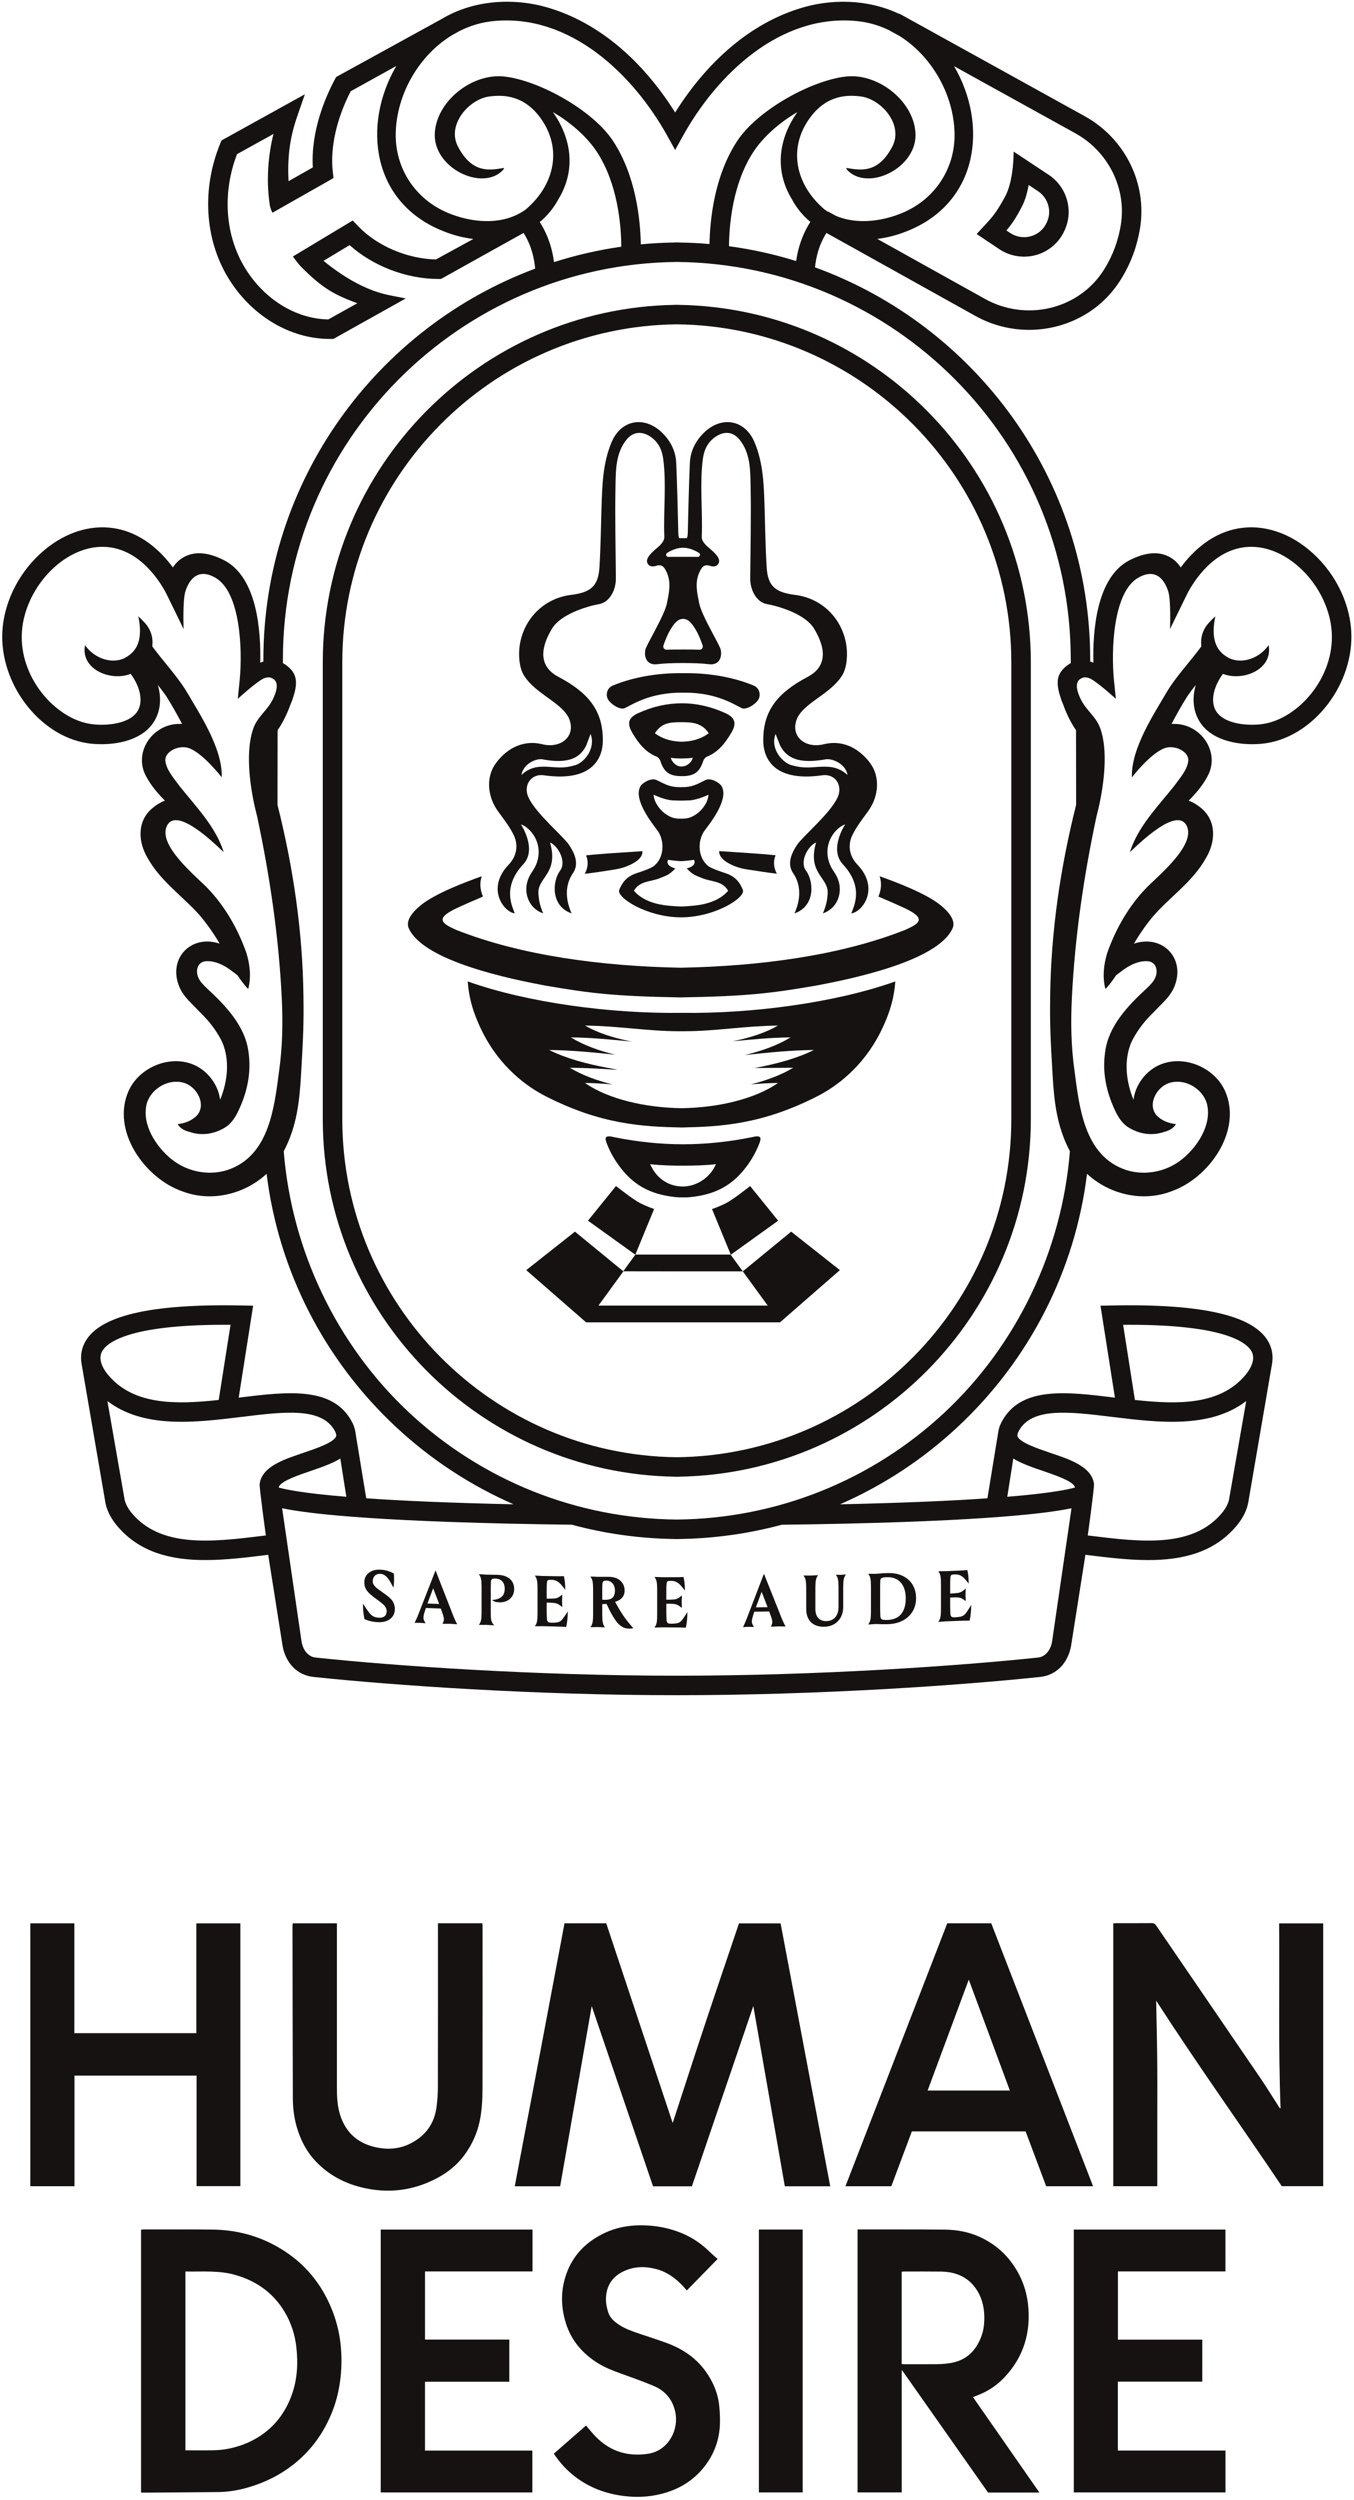 <svg xmlns="http://www.w3.org/2000/svg" fill="none" viewBox="0 0 297 548" height="548" width="297">
<path fill="#151211" d="M182.108 479.256H172.153C169.836 466.017 167.518 452.769 165.24 439.741C160.798 452.772 156.283 466.014 151.769 479.259H143.244C138.739 466.032 134.228 452.79 129.792 439.757C127.513 452.763 125.193 466.002 122.869 479.253H112.914C114.115 472.834 115.331 466.461 116.553 460.088C117.782 453.681 118.983 447.272 120.193 440.862C121.403 434.45 122.61 428.037 123.823 421.609H132.978C137.828 436.174 142.686 450.766 147.553 465.382C149.946 458.067 152.309 450.745 154.735 443.448C157.153 436.174 159.63 428.925 162.092 421.627H171.227C174.848 440.805 178.472 459.994 182.111 479.259L182.108 479.256Z"></path>
<path fill="#151211" d="M280.893 462.117C280.374 448.642 280.703 435.168 280.579 421.633H290.244V479.234H281.158C272.084 465.741 262.552 452.442 253.607 438.566C253.692 443.16 253.803 447.633 253.843 452.107C253.882 456.638 253.852 461.168 253.852 465.699C253.852 470.23 253.852 474.697 253.852 479.24H244.195V421.618C244.452 421.603 244.672 421.579 244.892 421.579C247.457 421.579 250.022 421.591 252.587 421.567C253.073 421.561 253.351 421.718 253.625 422.116C261.239 433.268 268.873 444.405 276.481 455.559C277.797 457.489 279.019 459.489 280.283 461.455C280.431 461.685 280.582 461.917 280.73 462.147C280.784 462.138 280.838 462.132 280.89 462.123L280.893 462.117Z"></path>
<path fill="#151211" d="M43.112 454.99H16.337V479.241H6.656V421.619H16.31V445.689H43.064V421.625H52.723V479.223H43.118V454.99H43.112Z"></path>
<path fill="#151211" d="M239.767 479.25H229.479C227.974 475.235 226.474 471.236 224.968 467.225H200.018C198.516 471.23 197.016 475.232 195.51 479.247H185.449C192.906 460.003 200.338 440.82 207.78 421.609H217.433C224.865 440.79 232.304 459.991 239.767 479.25ZM221.513 458.269C218.501 450.144 215.517 442.088 212.499 433.954C209.476 442.1 206.482 450.162 203.474 458.269H221.513Z"></path>
<path fill="#151211" d="M96.062 421.6H105.803C105.818 421.835 105.846 422.053 105.846 422.27C105.846 434.099 105.861 445.927 105.837 457.755C105.831 460.141 105.725 462.537 105.242 464.886C104.675 467.656 103.519 470.181 101.835 472.453C99.801 475.195 97.082 477.041 93.983 478.37C89.801 480.161 85.441 480.638 80.996 479.853C76.496 479.056 72.477 477.18 69.278 473.812C67.247 471.677 65.931 469.127 65.108 466.309C64.489 464.195 64.239 462.023 64.233 459.833C64.19 447.325 64.178 434.817 64.16 422.31C64.16 422.089 64.187 421.872 64.205 421.615H73.901C73.901 421.938 73.901 422.255 73.901 422.572C73.901 434.198 73.901 445.827 73.901 457.453C73.901 459.543 73.974 461.633 74.616 463.645C75.926 467.726 78.799 470.055 82.936 470.804C85.462 471.26 87.951 470.997 90.257 469.762C93.392 468.082 95.272 465.482 95.746 461.945C95.948 460.431 96.047 458.891 96.05 457.362C96.075 445.761 96.062 434.159 96.062 422.557C96.062 422.261 96.062 421.962 96.062 421.597V421.6Z"></path>
<path fill="#151211" d="M30.938 546.372V488.777C31.134 488.756 31.324 488.713 31.514 488.713C36.541 488.716 41.572 488.686 46.599 488.743C51.261 488.795 55.718 489.831 59.864 491.981C65.224 494.763 69.285 498.841 71.938 504.311C73.254 507.027 74.15 509.866 74.575 512.838C74.974 515.632 75.007 518.447 74.687 521.265C74.394 523.854 73.806 526.358 72.837 528.771C71.22 532.797 68.872 536.307 65.601 539.204C62.417 542.025 58.769 543.961 54.731 545.175C52.517 545.843 50.238 546.26 47.918 546.287C42.338 546.35 36.758 546.375 31.179 546.414C31.131 546.414 31.079 546.399 30.944 546.375L30.938 546.372ZM40.672 497.938V537.135C42.77 537.135 44.803 537.162 46.837 537.123C47.812 537.102 48.799 537.02 49.758 536.848C52.248 536.395 54.593 535.543 56.744 534.184C60.215 531.994 62.559 528.913 63.959 525.089C65.221 521.643 65.414 518.082 64.998 514.466C64.678 511.684 63.827 509.087 62.369 506.682C59.855 502.541 56.186 499.986 51.575 498.678C48.002 497.663 44.354 498.004 40.675 497.938H40.672Z"></path>
<path fill="#151211" d="M188.105 488.712C188.353 488.712 188.549 488.712 188.745 488.712C194.88 488.721 201.015 488.697 207.15 488.751C209.881 488.775 212.545 489.256 215.047 490.422C217.615 491.621 219.812 493.3 221.565 495.541C223.786 498.384 225.12 501.612 225.503 505.186C226.155 511.257 224.561 516.655 220.325 521.137C218.78 522.774 216.939 524.052 214.833 524.907C214.392 525.085 213.951 525.263 213.429 525.474C218.288 532.449 223.116 539.381 227.995 546.391H216.728C210.475 537.502 204.189 528.567 197.907 519.633C197.867 519.642 197.825 519.651 197.786 519.663V546.364H188.108V488.715L188.105 488.712ZM197.783 518.219C197.994 518.234 198.142 518.258 198.287 518.258C200.725 518.258 203.163 518.28 205.599 518.249C206.522 518.237 207.454 518.165 208.369 518.023C211.866 517.488 214.063 515.386 215.264 512.145C215.696 510.982 215.871 509.771 215.904 508.529C215.967 506.246 215.56 504.086 214.344 502.117C213.39 500.576 212.111 499.426 210.427 498.722C209.129 498.181 207.768 497.973 206.383 497.955C203.695 497.918 201.006 497.94 198.317 497.94C198.148 497.94 197.979 497.961 197.78 497.973V518.216L197.783 518.219Z"></path>
<path fill="#151211" d="M235.542 488.743H268.799V497.919H245.217V512.874H263.721V522.08H245.198V537.183H268.808V546.362H235.539V488.743H235.542Z"></path>
<path fill="#151211" d="M83.508 488.743H116.81C116.81 491.788 116.81 494.814 116.81 497.925H93.225V512.856H111.717V522.105H93.222V537.189H116.774V546.368H83.511V488.743H83.508Z"></path>
<path fill="#151211" d="M157.417 495.175C155.082 497.564 152.903 499.793 150.658 502.089C150.338 501.729 150.051 501.391 149.75 501.071C148.147 499.388 146.325 498.047 144.046 497.431C141.487 496.739 138.959 496.785 136.566 497.999C134.061 499.267 132.878 501.415 132.917 504.194C132.929 505.082 133.132 505.994 133.4 506.849C133.786 508.072 134.707 508.9 135.757 509.591C137.115 510.489 138.627 511.02 140.151 511.537C142.218 512.237 144.303 512.89 146.349 513.648C149.741 514.908 152.653 516.859 154.792 519.837C156.434 522.124 157.499 524.649 157.773 527.467C157.882 528.59 157.939 529.723 157.93 530.853C157.906 534.686 156.666 538.108 154.231 541.056C152.134 543.596 149.457 545.324 146.316 546.33C143.25 547.314 140.108 547.541 136.934 547.16C132.975 546.686 129.329 545.348 126.137 542.908C124.305 541.506 122.775 539.815 121.48 537.872C123.84 535.809 126.206 533.743 128.539 531.702C129.269 532.538 129.939 533.393 130.693 534.16C133.865 537.38 137.673 538.561 142.16 537.891C146.584 537.232 149.01 532.623 148.096 528.609C147.486 525.938 145.872 524.06 143.382 523.018C141.026 522.03 138.612 521.172 136.203 520.308C134.45 519.677 132.718 519.012 131.134 518.022C127.757 515.91 125.286 513.044 124.103 509.199C122.923 505.357 122.977 501.512 124.498 497.763C125.684 494.842 127.645 492.523 130.289 490.798C131.659 489.904 133.113 489.182 134.683 488.681C136.641 488.052 138.639 487.805 140.685 487.808C143.735 487.814 146.69 488.357 149.499 489.511C151.817 490.463 153.875 491.855 155.67 493.625C156.207 494.154 156.796 494.634 157.408 495.178L157.417 495.175Z"></path>
<path fill="#151211" d="M166.461 488.739H176.06V546.364H166.461V488.739Z"></path>
<g clip-path="url(#clip0_1818_15111)">
<path fill="#151211" d="M230.047 38.334L222.339 33.23C222.339 33.23 222.437 39.54 220.421 43.189C218.692 46.311 217.877 47.359 216.344 49.01L214.23 51.302L219.191 54.619C220.814 55.705 222.709 56.263 224.626 56.263C225.472 56.263 226.318 56.157 227.141 55.939C229.843 55.215 232.101 53.375 233.339 50.887L233.422 50.706C235.566 46.356 234.117 41.033 230.047 38.334ZM229.587 48.814L229.496 48.987C228.801 50.397 227.571 51.4 226.038 51.807C224.513 52.214 222.882 51.943 221.569 51.061L220.753 50.518C221.848 49.251 222.86 47.834 224.234 45.119C224.951 43.709 225.381 42.028 225.638 40.55L227.677 41.9C229.964 43.416 230.78 46.386 229.587 48.814Z"></path>
<path fill="#151211" d="M193.225 193.438C193.315 194.554 193.074 195.61 192.674 196.537C193.814 197.004 197.611 198.671 198.698 199.198C202.307 200.948 201.831 201.898 200.744 202.697C200.201 203.096 199.189 203.549 198.547 203.843C184.225 209.505 166.544 211.805 149.308 212.136C132.072 211.805 114.39 209.505 100.069 203.843C99.427 203.549 98.415 203.096 97.871 202.697C96.784 201.898 96.309 200.948 99.918 199.198C101.005 198.671 104.802 197.004 105.942 196.537C105.542 195.61 105.3 194.554 105.391 193.438C105.429 192.993 105.512 192.541 105.678 192.081C101.941 193.408 95.425 195.873 92.27 198.46C90.722 199.711 88.804 201.762 89.703 203.579C93.07 210.802 112.254 214.67 119.675 216.064C129.482 217.738 134.586 218.387 149.308 218.643C164.03 218.387 169.134 217.738 178.941 216.064C186.362 214.67 205.546 210.802 208.913 203.579C209.812 201.762 207.894 199.711 206.346 198.46C203.19 195.873 196.675 193.408 192.938 192.081C193.104 192.541 193.187 192.993 193.225 193.438Z"></path>
<path fill="#151211" d="M60.871 176.422V176.437C60.948 176.676 60.91 176.538 60.871 176.422Z"></path>
<path fill="#151211" d="M60.895 160.064C60.942 160.008 60.982 159.944 60.895 160.064V160.064Z"></path>
<path fill="#151211" d="M148.827 66.827V66.811C148.707 66.811 148.586 66.819 148.457 66.819C148.337 66.819 148.216 66.811 148.088 66.811V66.827C105.371 67.475 70.801 102.398 70.801 145.216V245.318C70.801 288.136 105.371 323.059 148.088 323.707V323.722C148.216 323.722 148.337 323.715 148.457 323.715C148.586 323.715 148.707 323.722 148.827 323.722V323.707C191.551 323.059 226.114 288.136 226.114 245.318V145.216C226.114 102.398 191.551 67.475 148.827 66.827ZM221.833 245.318C221.833 285.911 189 318.988 148.457 319.44C107.923 318.988 75.082 285.911 75.082 245.318V145.216C75.082 104.622 107.923 71.546 148.457 71.094C189 71.546 221.833 104.622 221.833 145.216V245.318Z"></path>
<path fill="#151211" d="M236.049 176.437V176.422C236.01 176.538 235.971 176.676 236.049 176.437Z"></path>
<path fill="#151211" d="M262.585 157.15C264.676 161.847 270.255 163.114 274.559 163.137C275.797 163.144 276.929 163.046 277.843 162.903C288.405 161.214 297.072 149.731 296.393 138.324C295.985 131.576 292.444 124.858 286.918 120.365C282.373 116.67 277.111 115.034 272.09 115.766C265.861 116.663 261.528 120.96 258.999 124.391C258.47 123.584 257.768 122.83 256.824 122.257C254.401 120.779 251.336 120.975 247.712 122.838C240.472 126.585 239.664 138.452 239.837 145.268C239.732 145.223 239.626 145.185 239.513 145.14C239.392 145.095 239.264 145.064 239.135 145.027V144.559C239.135 105.082 213.949 71.373 178.775 58.608C178.971 56.52 179.591 53.73 181.282 51.061L213.949 69.254C217.664 71.32 221.726 72.308 225.735 72.308C233.465 72.308 240.985 68.621 245.439 61.91C245.666 61.579 245.877 61.232 246.096 60.885C248.089 57.598 249.426 53.956 250.06 50.066C251.675 40.257 246.806 30.372 237.935 25.472L197.257 2.981L197.227 3.049C190.372 -0.223 182.12 -0.374 174.985 1.986C163.464 5.71 154.412 14.592 148.093 24.65C141.774 14.592 132.722 5.71 121.201 1.986C113.319 -0.623 104.078 -0.163 96.86 4.172L73.736 16.877L73.434 17.434C71.388 21.28 68.149 28.706 68.617 36.698L63.287 39.721C63.038 34.7 63.513 30.606 64.978 26.15C65.378 24.929 66.88 20.661 66.88 20.661L48.587 30.787L48.3 31.481C44.239 41.395 44.888 52.38 50.037 60.885C55.073 69.179 63.589 74.298 72.316 74.298H73.132L89.016 65.416C89.016 65.416 85.876 64.828 84.819 64.587C79.715 63.418 74.913 60.403 70.965 57.176L76.695 53.73C81.723 58.284 89.137 61.149 96.09 61.149H96.732L114.844 51.061C116.611 53.851 117.207 56.768 117.381 58.887C82.606 71.855 57.775 105.369 57.775 144.559V145.027C57.655 145.064 57.526 145.095 57.406 145.14C57.292 145.185 57.187 145.223 57.081 145.268C57.255 138.452 56.447 126.585 49.206 122.838C45.583 120.975 42.517 120.779 40.094 122.257C39.15 122.83 38.441 123.584 37.92 124.391C35.39 120.96 31.057 116.663 24.828 115.766C19.808 115.034 14.538 116.67 10.001 120.365C4.474 124.858 0.933 131.576 0.526 138.324C-0.154 149.731 8.513 161.214 19.075 162.903C19.989 163.046 21.121 163.144 22.36 163.137C26.663 163.114 32.242 161.847 34.334 157.15C35.27 155.062 35.338 152.611 34.62 150.139C35.262 150.945 35.881 151.775 36.485 152.642C37.723 154.609 38.856 156.63 39.935 158.688C39.769 158.681 39.603 158.681 39.437 158.688C33.465 158.605 29.064 165.022 32.136 170.337C33.216 172.312 34.635 173.971 36.183 175.509C35.202 175.871 34.296 176.429 33.518 177.077C29.947 179.973 30.294 184.67 32.423 188.153C35.209 193.182 40.192 196.545 43.801 200.646C45.424 202.554 46.896 204.665 48.187 206.859C41.876 204.74 36.757 210.153 39.339 216.328C39.973 217.912 41.309 219.291 42.11 220.091L44.782 222.82C46.36 224.449 47.779 226.462 48.716 228.384C50.46 232.358 49.931 237.077 48.285 241.081C47.976 238.608 46.609 236.286 44.661 234.71C39.362 230.435 30.959 233.134 28.233 239.083C24.3 247.814 31.714 258.279 39.988 261.151C46.36 263.586 53.615 261.807 58.477 257.314C61.105 278.552 71.101 298.133 86.902 312.85C94.565 319.982 103.278 325.66 112.662 329.761C98.363 329.452 87.921 328.97 80.334 328.442L77.895 313.574C77.782 313.008 77.578 312.39 77.224 311.727C73.071 303.84 63.045 305.069 52.438 306.366C52.415 306.366 52.385 306.366 52.362 306.374L55.526 286.22L53.095 286.175C32.718 285.753 21.386 288.482 18.486 294.529C17.822 295.901 17.641 297.394 17.89 298.924L23.032 328.879C23.069 329.166 23.122 329.445 23.175 329.678C23.628 331.684 24.73 333.32 25.576 334.345C30.559 340.385 37.618 341.983 45.047 341.983C49.395 341.983 53.887 341.433 58.153 340.912L58.832 340.829L62.003 360.907C62.721 364.602 65.204 367.225 68.753 367.602C86.276 369.45 117.109 371.606 148.455 371.606C179.802 371.606 210.643 369.45 228.166 367.602C231.714 367.225 234.198 364.602 234.923 360.907L238.086 340.829L238.765 340.912C243.031 341.433 247.523 341.983 251.872 341.983C259.308 341.983 266.36 340.385 271.343 334.345C272.188 333.32 273.29 331.684 273.743 329.678C273.804 329.445 273.849 329.166 273.887 328.879L279.028 298.924C279.277 297.394 279.089 295.901 278.432 294.529C275.525 288.482 264.201 285.753 243.831 286.175L241.393 286.22L244.556 306.374C244.556 306.374 244.503 306.366 244.481 306.366C233.873 305.069 223.847 303.84 219.695 311.727C219.34 312.39 219.136 313.008 219.023 313.574L216.592 328.442C208.997 328.97 198.555 329.452 184.256 329.761C193.641 325.66 202.353 319.982 210.008 312.85C225.818 298.133 235.813 278.552 238.441 257.314C243.303 261.807 250.558 263.586 256.93 261.151C265.205 258.279 272.618 247.814 268.685 239.083C265.96 233.134 257.557 230.435 252.257 234.71C250.309 236.286 248.935 238.608 248.633 241.081C246.987 237.077 246.459 232.358 248.203 228.384C249.139 226.462 250.558 224.449 252.136 222.82L254.809 220.091C255.609 219.291 256.938 217.912 257.579 216.328C260.161 210.153 255.035 204.74 248.731 206.859C250.022 204.665 251.487 202.554 253.117 200.646C256.726 196.545 261.709 193.182 264.487 188.153C266.624 184.67 266.971 179.973 263.4 177.077C262.623 176.429 261.709 175.871 260.735 175.509C262.275 173.971 263.702 172.312 264.782 170.337C267.855 165.022 263.453 158.605 257.481 158.688C257.315 158.681 257.149 158.681 256.983 158.688C258.055 156.63 259.195 154.609 260.433 152.642C261.037 151.775 261.656 150.945 262.298 150.139C261.581 152.611 261.649 155.062 262.585 157.15ZM235.866 29.211C243.152 33.245 247.161 41.343 245.84 49.372C245.288 52.72 244.141 55.849 242.435 58.668C242.253 58.97 242.065 59.264 241.876 59.55C236.342 67.882 224.995 70.505 216.033 65.514L192.433 52.373C194.562 52.109 196.676 51.566 198.691 50.775C214.757 44.584 216.758 27.296 209.276 14.509L235.866 29.211ZM95.622 56.874C89.326 56.738 82.682 53.911 78.56 49.576L77.374 48.332L64.238 56.233C64.238 56.233 65.416 57.824 65.876 58.299C70.912 63.471 73.751 64.738 78.379 66.479L72.014 70.023C64.88 69.902 57.896 65.59 53.699 58.668C49.365 51.521 48.738 42.27 51.992 33.788L59.98 29.37C58.885 33.81 58.319 39.254 59.18 44.969C59.285 45.708 59.761 46.635 59.761 46.635L73.154 39.035L72.996 37.633C72.392 32.408 73.826 26.015 76.922 20.006L86.933 14.464C79.428 27.259 81.406 44.584 97.495 50.775C99.533 51.581 101.677 52.124 103.829 52.388L95.622 56.874ZM115.365 45.881C110.752 49.304 104.252 48.98 98.99 46.959C91.493 44.185 86.615 37.233 86.804 29.159C87.008 20.639 91.87 12.149 99.163 7.708L100.915 6.736C103.164 5.628 105.595 4.889 108.177 4.625C124.998 2.936 138.958 16.266 146.568 30.124L148.093 32.883L149.618 30.124C157.228 16.266 171.188 2.936 188.008 4.625C190.56 4.881 192.969 5.612 195.196 6.706V6.721L197.461 7.98C204.505 12.489 209.178 20.805 209.382 29.159C209.571 37.233 204.693 44.185 197.197 46.959C192.833 48.633 187.631 49.138 183.35 47.314L181.697 46.394L181.667 46.454C181.38 46.273 181.093 46.085 180.821 45.881C174.517 40.506 172.728 32.483 177.733 25.728C181.47 20.699 186.03 20.797 188.809 21.144C193.278 21.694 198.269 27.341 195.717 32.159C192.599 38.055 188.862 37.354 185.608 36.804L185.766 37.173C190.213 42.164 201.387 36.826 200.805 29.015C200.269 21.747 191.957 15.595 184.853 16.877V16.861C177.069 18.083 166.001 24.401 161.728 30.87C156.722 38.462 155.733 48 155.628 53.496C153.385 53.3 151.12 53.187 148.825 53.157V53.142C148.705 53.142 148.584 53.149 148.455 53.149C148.335 53.149 148.214 53.142 148.085 53.142V53.157C145.549 53.187 143.042 53.33 140.558 53.564C140.46 48.075 139.486 38.5 134.451 30.87C130.185 24.401 119.117 18.083 111.326 16.861V16.877C104.229 15.595 95.917 21.747 95.381 29.015C94.799 36.826 105.973 42.164 110.42 37.173L110.578 36.804C107.324 37.354 103.587 38.055 100.469 32.159C97.917 27.341 102.908 21.694 107.377 21.144C110.156 20.797 114.716 20.699 118.453 25.728C123.458 32.483 121.669 40.506 115.365 45.881ZM173.702 43.68C174.796 45.7 176.171 47.344 177.756 48.641C175.831 51.626 174.978 54.725 174.638 57.221C169.874 55.751 164.952 54.65 159.901 53.971C159.954 49.033 160.754 40.121 165.306 33.222C167.428 30.003 170.984 26.851 174.902 24.574C170.961 30.169 169.7 37.083 173.702 43.68ZM121.284 24.574C125.195 26.851 128.758 30.003 130.88 33.222C135.462 40.166 136.24 49.154 136.285 54.077C131.219 54.801 126.289 55.939 121.525 57.455C121.201 54.921 120.363 51.739 118.392 48.671C119.993 47.367 121.382 45.715 122.484 43.68C126.486 37.083 125.225 30.169 121.284 24.574ZM61.218 234.778C60.176 242.755 59.066 252.737 50.784 256.145C46.458 257.947 41.219 257.05 37.587 254.079C34.175 251.304 31.095 246.509 32.159 242.046C33.012 238.721 36.87 236.406 40.192 237.326C43.061 238.042 45.349 241.978 43.242 244.481C42.193 245.567 40.736 246.23 38.984 246.411C39.437 247.309 40.524 247.889 41.589 248.13C44.186 249.028 46.979 248.643 49.441 247.112C50.815 246.26 51.773 244.685 52.43 243.207C54.257 239.294 55.148 235.034 54.514 230.646C53.804 224.916 49.493 220.453 45.477 216.736C44.443 215.755 43.974 215.235 43.582 214.459C42.834 213.003 43.204 211.073 44.888 210.742C46.519 210.523 48.202 211.141 49.622 212.001C50.437 212.476 51.358 213.26 52.105 213.803C52.785 214.836 53.525 215.831 54.363 216.736L54.469 216.713C55.133 214.067 54.808 211.398 54.038 208.857C52.173 203.617 49.38 198.693 45.492 194.66C43.023 192.104 34.537 185.288 36.614 181.036C37.685 178.842 40.902 178.879 49.071 186.811C47.379 181.322 43.023 176.859 39.437 172.388C38.033 170.458 36.364 168.641 36.251 166.537C36.379 164.584 39.271 163.333 41.287 163.951C44.405 164.916 48.633 170.397 48.633 170.397C48.897 164.026 43.446 155.989 41.181 152.016C39.022 148.344 35.843 145.027 33.397 141.687C33.571 140.299 33.337 138.882 32.582 137.623C32.031 136.62 30.332 135.105 30.332 135.105C31.706 141.574 28.935 143.353 27.388 144.235C24.519 145.652 20.691 144.348 18.653 141.43C17.626 146.678 24.202 149.46 28.664 147.718C30.649 150.395 31.344 153.35 30.423 155.409C28.913 158.794 23.077 159.209 19.747 158.681C12.198 157.475 4.202 148.623 4.799 138.58C5.131 133.084 8.158 127.377 12.703 123.675C16.305 120.749 20.389 119.437 24.217 119.995C31.706 121.073 35.858 128.862 36.621 130.415L40.275 137.894C40.275 137.894 40.026 131.553 40.683 129.578C41.166 128.115 42.804 124.097 47.243 126.645C52.808 129.834 53.215 142.659 52.566 149.158L52.158 153.192C52.158 153.192 56.635 149.09 58.07 148.631C59.029 148.321 59.482 148.555 59.919 148.812C61.505 149.769 60.274 152.415 59.859 153.267C58.576 155.869 56.469 157.052 55.533 159.774C53.472 165.776 55.314 174.868 56.416 179.03C59.187 192.021 61.135 205.306 61.792 218.553C62.071 224.094 61.981 229.304 61.218 234.778ZM22.314 296.384C23.205 294.536 27.614 290.405 49.176 290.405C49.629 290.405 50.097 290.405 50.565 290.412L47.976 306.886C38.463 307.912 29.207 308.04 23.651 301.314C22.948 300.462 21.408 298.276 22.314 296.384ZM56.953 325.29C56.854 326.082 58.319 336.585 58.319 336.585L57.647 336.668C46.647 338.01 35.27 339.397 28.845 331.616C28.097 330.704 27.561 329.716 27.342 328.781L23.56 307.12C31.517 313.219 42.827 311.84 52.944 310.603C62.464 309.442 70.686 308.439 73.471 313.732C73.736 314.237 73.819 314.622 73.713 314.886C73.2 316.205 69.432 317.494 66.684 318.429C62.879 319.734 57.443 321.317 56.953 325.29ZM61.18 325.901C61.701 324.649 65.371 323.398 68.058 322.478C70.489 321.649 72.837 320.842 74.649 319.726L75.97 328.11C66.254 327.311 62.479 326.474 61.143 326.082C61.15 325.991 61.165 325.931 61.18 325.901ZM247.742 290.405C269.312 290.405 273.713 294.536 274.604 296.384C275.502 298.276 273.977 300.462 273.268 301.314C267.711 308.04 258.463 307.912 248.942 306.886L246.36 290.412C246.821 290.405 247.289 290.405 247.742 290.405ZM223.447 313.732C226.24 308.439 234.455 309.442 243.975 310.603C254.091 311.84 265.401 313.219 273.358 307.12L269.576 328.781C269.357 329.716 268.821 330.704 268.074 331.616C261.649 339.397 250.271 338.01 239.271 336.668L238.599 336.585C238.599 336.585 240.064 326.082 239.966 325.29C239.475 321.317 234.039 319.734 230.234 318.429C227.486 317.494 223.726 316.205 223.205 314.886C223.1 314.622 223.183 314.237 223.447 313.732ZM222.262 319.726C224.081 320.842 226.437 321.649 228.868 322.478C231.548 323.398 235.217 324.649 235.745 325.901C235.753 325.931 235.776 325.991 235.783 326.082C234.439 326.474 230.665 327.311 220.948 328.11L222.262 319.726ZM235.036 330.621L230.831 359.452C230.589 361.706 229.283 363.184 227.713 363.35C210.295 365.19 179.651 367.331 148.455 367.331C117.26 367.331 86.623 365.19 69.206 363.35C67.635 363.184 66.329 361.706 66.088 359.452L61.883 330.621C68.156 331.963 84.909 333.735 125.429 334.232C132.752 336.208 140.355 337.271 148.085 337.369V337.384C148.214 337.384 148.335 337.376 148.455 337.376C148.584 337.376 148.705 337.384 148.825 337.384V337.369C156.556 337.271 164.159 336.208 171.475 334.24C212.145 333.742 228.747 331.963 235.036 330.621ZM207.087 309.729C191.096 324.612 170.312 332.898 148.455 333.101C126.606 332.898 105.822 324.612 89.824 309.729C73.826 294.83 63.966 274.059 62.237 252.368C65.136 246.879 65.695 241.397 66.035 235.524C66.518 227.261 66.646 224.562 66.563 218.319C66.382 204.152 64.329 190.159 60.871 176.437V176.421C60.81 176.248 60.841 176.323 60.871 176.421L60.894 160.068C60.894 160.068 60.924 160.023 60.939 160C62.071 158.357 62.992 156.411 63.634 154.655L64.17 153.343L64.147 153.32C64.88 151.262 65.318 149.219 64.427 147.605C64.412 147.568 64.389 147.537 64.366 147.507H64.374C64.351 147.469 64.329 147.447 64.314 147.417C64.268 147.341 64.23 147.266 64.178 147.198C64.102 147.085 64.019 146.979 63.928 146.874C63.355 146.218 62.728 145.72 62.056 145.366V144.559C62.056 96.788 100.749 57.877 148.463 57.424C196.185 57.877 234.87 96.788 234.87 144.559V145.366C234.205 145.72 233.579 146.218 233.005 146.874C232.914 146.979 232.831 147.085 232.756 147.198C232.703 147.266 232.665 147.341 232.62 147.417C232.605 147.447 232.575 147.469 232.56 147.5C232.56 147.5 232.514 147.568 232.499 147.605C231.608 149.219 232.046 151.262 232.778 153.32L232.756 153.343L233.292 154.655H233.284C233.926 156.411 234.847 158.357 235.98 160C235.995 160.023 236.01 160.038 236.025 160.061L236.048 176.421C236.078 176.323 236.108 176.248 236.048 176.421V176.437C232.59 190.159 230.536 204.152 230.355 218.319C230.272 224.562 230.4 227.261 230.876 235.524C231.223 241.397 231.782 246.879 234.681 252.368C232.952 274.059 223.092 294.83 207.087 309.729ZM255.737 152.016C253.472 155.989 248.021 164.026 248.286 170.397C248.286 170.397 252.514 164.916 255.632 163.951C257.647 163.333 260.539 164.584 260.667 166.537C260.554 168.641 258.885 170.458 257.481 172.388C253.895 176.859 249.539 181.322 247.84 186.811C256.017 178.879 259.233 178.842 260.305 181.036C262.381 185.288 253.895 192.104 251.426 194.66C247.538 198.693 244.745 203.617 242.88 208.857C242.11 211.398 241.785 214.067 242.45 216.713L242.555 216.736C243.393 215.831 244.133 214.836 244.805 213.803C245.56 213.26 246.481 212.476 247.297 212.001C248.716 211.141 250.4 210.523 252.023 210.742C253.714 211.073 254.076 213.003 253.336 214.459C252.944 215.235 252.476 215.755 251.441 216.736C247.425 220.453 243.114 224.916 242.404 230.646C241.77 235.034 242.661 239.294 244.488 243.207C245.145 244.685 246.104 246.26 247.478 247.112C249.939 248.643 252.732 249.028 255.33 248.13C256.387 247.889 257.481 247.309 257.934 246.411C256.183 246.23 254.726 245.567 253.676 244.481C251.57 241.978 253.857 238.042 256.726 237.326C260.048 236.406 263.906 238.721 264.759 242.046C265.824 246.509 262.743 251.304 259.331 254.079C255.699 257.05 250.46 257.947 246.126 256.145C237.852 252.737 236.742 242.755 235.7 234.778C234.93 229.304 234.847 224.094 235.126 218.553C235.783 205.306 237.731 192.021 240.502 179.03C241.604 174.868 243.446 165.776 241.385 159.774C240.449 157.052 238.343 155.869 237.059 153.267C236.644 152.415 235.413 149.769 236.999 148.812C237.429 148.555 237.89 148.321 238.848 148.631C240.283 149.09 244.76 153.192 244.76 153.192L244.352 149.158C243.703 142.659 244.111 129.834 249.667 126.645C254.114 124.097 255.752 128.115 256.236 129.578C256.892 131.553 256.643 137.894 256.643 137.894L260.297 130.415C261.06 128.862 265.212 121.073 272.702 119.995C276.529 119.437 280.614 120.749 284.215 123.675C288.76 127.377 291.787 133.084 292.119 138.58C292.716 148.623 284.721 157.475 277.163 158.681C273.842 159.209 268.006 158.794 266.496 155.409C265.575 153.35 266.269 150.395 268.255 147.718C272.717 149.46 279.292 146.678 278.266 141.43C276.227 144.348 272.4 145.652 269.531 144.235C267.983 143.353 265.212 141.574 266.586 135.105C266.586 135.105 264.888 136.62 264.336 137.623C263.581 138.882 263.347 140.299 263.521 141.687C261.075 145.027 257.889 148.344 255.737 152.016Z"></path>
<path fill="#151211" d="M236.027 160.069C235.942 159.946 235.98 160.008 236.027 160.069V160.069Z"></path>
<path fill="#151211" d="M165.366 150.304C163.327 149.43 157.771 147.439 149.866 147.567C141.961 147.439 136.405 149.43 134.366 150.304C133.317 150.749 132.819 152.001 133.257 153.094C133.679 154.18 135.937 155.695 136.986 155.25C138.398 154.647 142.49 151.714 149.866 151.842C157.242 151.714 161.334 154.647 162.746 155.25C163.795 155.695 166.053 154.18 166.475 153.094C166.913 152.001 166.415 150.749 165.366 150.304Z"></path>
<path fill="#151211" d="M159.123 156.329C155.945 154.881 152.759 154.165 149.573 154.165L149.535 154.173C146.342 154.165 143.163 154.881 139.977 156.329C137.75 157.347 137.486 158.659 138.777 160.777C140.083 162.964 141.593 164.894 144.069 165.882C144.401 166.025 144.733 166.455 144.862 166.824C145.647 169.274 146.855 170.149 149.535 170.134L149.573 170.141C152.245 170.149 153.453 169.274 154.246 166.824C154.367 166.455 154.699 166.025 155.039 165.882C157.508 164.894 159.018 162.964 160.331 160.777C161.615 158.659 161.358 157.347 159.123 156.329ZM150.215 167.925C149.943 168.015 149.331 168.068 148.976 167.985C148.327 167.827 147.346 167.073 147.149 166.1C148.146 166.349 151.143 166.289 151.951 166.1C151.762 167.065 150.849 167.706 150.215 167.925ZM149.573 162.594H149.535C147.844 162.557 145.655 162.232 143.646 160.732C145.134 158.478 146.779 158.312 149.535 158.312C151.853 158.312 153.967 158.47 155.462 160.732C153.446 162.232 151.264 162.557 149.573 162.594Z"></path>
<path fill="#151211" d="M162.942 195.052C162.157 193.137 161.077 192.021 158.971 191.35C158.14 191.086 155.936 190.347 155.279 189.789C152.969 187.844 153.037 184.21 154.502 182.151C155.362 180.938 160.073 175.283 158.261 172.297C157.884 171.664 155.996 170.405 154.72 171.008C152.841 171.913 151.912 172.591 149.39 172.554C146.869 172.591 145.94 171.913 144.053 171.008C142.777 170.405 140.889 171.664 140.512 172.297C138.707 175.283 143.418 180.938 144.279 182.151C145.744 184.21 145.804 187.844 143.502 189.789C142.837 190.347 140.64 191.086 139.81 191.35C137.703 192.021 136.616 193.137 135.831 195.052C135.129 196.748 141.969 201.091 149.39 201.091C156.812 201.091 163.644 196.748 162.942 195.052ZM143.373 174.212C143.373 174.212 145.736 175.343 147.473 175.449C148.009 175.486 149.39 175.502 149.39 175.502C149.39 175.502 150.764 175.486 151.3 175.449C153.037 175.343 155.4 174.212 155.4 174.212C155.332 175.841 154.041 177.545 152.871 178.374C151.429 179.399 150.553 179.46 149.39 179.46C148.228 179.46 147.352 179.399 145.91 178.374C144.74 177.545 143.441 175.841 143.373 174.212ZM152.101 198.535C151.248 198.61 150.259 198.708 149.39 198.708C148.522 198.708 147.533 198.61 146.672 198.535C143.992 198.301 140.927 197.457 139.055 195.263C140.285 193.054 142.852 193.287 144.657 192.533C146.204 191.893 146.718 191.847 148.122 190.392C148.19 190.324 145.872 189.947 146.529 188.485C146.529 188.485 148.666 188.779 149.39 188.779C150.115 188.779 152.252 188.485 152.252 188.485C152.909 189.947 150.591 190.324 150.651 190.392C152.055 191.847 152.576 191.893 154.124 192.533C155.921 193.287 158.488 193.054 159.718 195.263C157.846 197.457 154.781 198.301 152.101 198.535Z"></path>
<path fill="#151211" d="M134.898 190.588C136.325 190.362 137.707 189.917 138.975 189.186C140.002 188.598 140.938 187.791 140.938 186.585C136.718 186.871 131.984 187.135 128.549 187.505C129.115 188.787 128.987 190.242 128.27 191.546C129.757 191.395 132.875 190.92 134.906 190.596L134.898 190.588Z"></path>
<path fill="#151211" d="M170.411 191.53C169.693 190.226 169.565 188.771 170.131 187.489C166.696 187.12 161.955 186.856 157.742 186.569C157.742 187.783 158.678 188.582 159.705 189.17C160.966 189.902 162.355 190.347 163.782 190.573C165.813 190.897 168.931 191.365 170.418 191.523L170.411 191.53Z"></path>
<path fill="#151211" d="M162.929 278.696L168.403 286.198H131.273L136.747 278.681L147.611 278.696H151.068H152.005H162.929L160.249 275.017H139.374L139.359 275.032L143.481 265.019C143.481 265.019 142.062 264.582 140.272 263.662C138.86 262.938 135.116 259.99 135.116 259.99L128.97 267.583L139.359 275.039L136.709 278.673L126.116 269.988L115.434 278.424L128.547 289.854L128.532 289.87H171.09L184.227 278.424L173.544 269.988L162.929 278.696Z"></path>
<path fill="#151211" d="M159.388 263.676C157.599 264.589 156.18 265.034 156.18 265.034L160.302 275.046L170.69 267.589L164.545 259.997C164.545 259.997 160.8 262.953 159.388 263.669V263.676Z"></path>
<path fill="#151211" d="M164.792 249.307C159.802 250.317 154.819 250.83 149.828 250.837C144.838 250.83 139.855 250.317 134.865 249.307C132.653 248.764 132.585 249.329 133.113 250.701C133.748 252.338 134.623 253.943 135.688 255.414C138.753 259.651 142.467 261.845 148.266 262.425C148.787 262.478 149.308 262.501 149.828 262.478C150.349 262.501 150.87 262.478 151.391 262.425C157.189 261.845 160.904 259.651 163.969 255.414C165.034 253.943 165.909 252.338 166.544 250.701C167.072 249.329 167.004 248.764 164.792 249.307ZM149.806 260.096C146.99 260.096 144.144 258.671 142.611 255.195C144.921 255.482 148.017 255.534 149.828 255.527C152.343 255.519 154.736 255.474 157.046 255.195C155.513 258.663 152.229 260.096 149.806 260.096Z"></path>
<path fill="#151211" d="M187.004 182.988C187.91 181.148 189.216 179.497 190.424 177.823C192.787 174.574 193.089 170.269 190.87 167.283C188.998 164.75 185.547 161.968 180.663 163.151C176.744 164.101 173.513 161.598 174.661 157.979C175.869 154.172 182.052 152.347 184.724 148.065C185.827 146.293 185.993 143.307 185.585 141.053C184.536 135.338 180.127 131.116 174.404 130.407C170.206 129.879 168.432 128.613 168.175 124.406C167.896 120.093 167.851 115.765 167.715 111.445C167.564 106.469 167.451 101.515 165.488 96.901C163.336 91.865 158.081 91.111 154.254 95.009C152.464 96.833 151.422 98.997 151.317 101.538C151.113 106.544 150.985 111.566 150.871 116.579C150.856 117.175 150.856 117.552 150.66 117.974H148.991C148.795 117.552 148.795 117.175 148.78 116.579C148.667 111.566 148.538 106.544 148.335 101.538C148.236 98.997 147.187 96.833 145.398 95.009C141.57 91.111 136.315 91.865 134.164 96.901C132.201 101.515 132.095 106.469 131.937 111.445C131.801 115.765 131.755 120.093 131.484 124.406C131.219 128.613 129.445 129.879 125.255 130.407C119.525 131.116 115.116 135.338 114.066 141.053C113.659 143.307 113.825 146.293 114.927 148.065C117.6 152.347 123.783 154.172 124.991 157.979C126.138 161.598 122.907 164.101 118.989 163.151C114.104 161.968 110.654 164.75 108.781 167.283C106.569 170.269 106.864 174.574 109.227 177.823C110.442 179.497 111.741 181.148 112.655 182.988C113.583 184.873 113.659 187.361 111.53 189.593C106.69 194.674 110.367 199.862 112.911 200.224C112.451 198.806 110.02 194.584 114.784 189.449C117.886 186.109 114.263 180.711 114.263 180.711C114.263 180.711 114.995 180.907 115.908 181.729C117.592 183.252 118.717 185.883 117.871 188.748C117.215 190.957 116.226 191.221 115.629 193.445C115.01 195.76 115.863 199.062 119.14 200.224C118.377 198.324 118.219 197.411 118.105 195.979C117.803 192.292 122.635 191.598 120.65 184.677C122.492 185.469 124.281 188.922 122.884 190.814C121.057 193.28 120.854 198.678 125.383 200.224C124.923 199.168 123.126 195.119 125.685 191.395C127.097 189.336 126.01 186.976 124.817 185.205C123.488 183.237 117.592 178.381 115.931 174.823C114.716 172.214 116.429 169.537 119.298 169.952C130.857 171.603 132.163 165.187 132.223 162.654C132.39 155.755 129.007 151.819 122.469 148.359C118.083 146.037 118.558 141.988 121.072 137.818C122.99 134.629 128.69 132.925 131.461 132.413C133.779 131.983 135.115 129.261 135.092 126.796C135.039 120.033 134.881 113.27 135.009 106.507C135.077 102.94 135.07 99.291 137.44 96.366C138.769 94.737 140.573 94.428 142.476 95.597C144.295 96.72 145.201 98.484 145.481 100.611C146.206 106.077 145.503 112.003 145.715 117.514C145.745 118.238 145.541 118.66 144.937 119.354C144.061 120.349 140.687 122.43 142.385 123.915C142.755 124.24 143.427 124.202 143.85 124.059C145.232 123.591 145.722 124.345 146.221 125.408C147.285 127.7 146.742 129.925 146.304 132.186C145.745 135.021 141.713 141.415 141.54 142.493C141.215 144.476 142.204 145.878 144.19 145.599C146.643 145.26 153.008 145.26 155.462 145.599C157.447 145.878 158.436 144.476 158.112 142.493C157.938 141.415 153.906 135.021 153.355 132.186C152.91 129.925 152.366 127.7 153.431 125.408C153.929 124.345 154.42 123.591 155.809 124.059C156.224 124.202 156.896 124.24 157.273 123.915C158.972 122.43 155.59 120.349 154.714 119.354C154.11 118.66 153.906 118.238 153.937 117.514C154.148 112.003 153.453 106.077 154.171 100.611C154.45 98.484 155.356 96.72 157.183 95.597C159.078 94.428 160.882 94.737 162.211 96.366C164.589 99.291 164.574 102.94 164.642 106.507C164.778 113.27 164.612 120.033 164.559 126.796C164.544 129.261 165.873 131.983 168.19 132.413C170.961 132.925 176.669 134.629 178.579 137.818C181.1 141.988 181.576 146.037 177.19 148.359C170.644 151.819 167.262 155.755 167.428 162.654C167.488 165.187 168.794 171.603 180.353 169.952C183.23 169.537 184.936 172.214 183.72 174.823C182.059 178.381 176.163 183.237 174.834 185.205C173.649 186.976 172.562 189.336 173.966 191.395C176.525 195.119 174.736 199.168 174.268 200.224C178.798 198.678 178.602 193.28 176.767 190.814C175.37 188.922 177.16 185.469 179.002 184.677C177.016 191.598 181.855 192.292 181.546 195.979C181.433 197.411 181.274 198.324 180.512 200.224C183.796 199.062 184.641 195.76 184.03 193.445C183.426 191.221 182.437 190.957 181.78 188.748C180.934 185.883 182.059 183.252 183.743 181.729C184.656 180.907 185.396 180.711 185.396 180.711C185.396 180.711 181.772 186.109 184.875 189.449C189.639 194.584 187.201 198.806 186.74 200.224C189.284 199.862 192.961 194.674 188.122 189.593C185.993 187.361 186.068 184.873 187.004 182.988ZM128.509 163.589C128.637 163.332 129.151 161.9 129.543 160.89C130.751 164.147 128.086 167.17 126.214 167.728C123.647 168.489 122.333 168.21 120.302 168.097C118.151 167.962 116.226 168.12 114.368 169.892C114.851 167.238 117.781 166.243 118.928 166.446C123.609 167.298 126.818 166.808 128.509 163.589ZM154.125 141.498C154.284 141.965 153.921 142.44 153.423 142.425C152.713 142.395 151.596 142.372 149.958 142.38H149.701C148.063 142.38 146.938 142.395 146.228 142.425C145.73 142.44 145.375 141.965 145.526 141.498C146.009 140.058 147.044 137.411 148.531 136.145C149.271 135.504 150.381 135.504 151.128 136.145C152.608 137.411 153.642 140.058 154.125 141.498ZM153.053 122.076C152.034 122.053 150.728 122.061 149.829 122.061C148.931 122.061 147.617 122.053 146.598 122.076C146.115 122.091 145.926 121.45 146.334 121.201C147.187 120.673 148.372 120.123 149.611 120.078C149.678 120.07 149.973 120.07 150.041 120.078C151.279 120.123 152.464 120.673 153.317 121.201C153.733 121.45 153.536 122.091 153.053 122.076ZM179.742 168.097C177.628 168.21 176.261 168.489 173.588 167.728C171.641 167.17 168.87 164.147 170.123 160.89C170.531 161.9 171.059 163.332 171.203 163.589C172.962 166.808 176.291 167.298 181.168 166.446C182.369 166.243 185.411 167.238 185.917 169.892C183.984 168.12 181.984 167.962 179.742 168.097Z"></path>
<path fill="#151211" d="M149.572 222.028H149.406C134.155 222.239 115.779 219.841 102.59 215.137C102.801 218.039 103.458 221.508 105.859 226.28C109.77 234.054 115.674 238.246 119.637 240.281C125.715 243.388 131.03 245.061 135.892 245.981C140.754 246.901 145.163 247.067 149.436 247.157H149.542C153.815 247.067 158.224 246.901 163.086 245.981C167.948 245.061 173.263 243.388 179.341 240.281C183.304 238.246 189.208 234.054 193.119 226.28C195.52 221.508 196.176 218.039 196.388 215.137C183.198 219.841 164.822 222.239 149.572 222.028ZM173.995 234.061C171.323 235.675 168.099 236.851 164.664 237.718C166.612 237.544 168.605 237.416 170.658 237.394C167.993 239.256 164.702 240.538 161.214 241.435C157.688 242.34 153.611 242.867 149.489 242.928C145.367 242.867 141.29 242.34 137.764 241.435C134.276 240.538 130.984 239.256 128.319 237.394C130.38 237.416 132.366 237.552 134.321 237.718C130.879 236.851 127.663 235.675 124.99 234.061C133.332 234.144 138.111 234.958 133.498 234.121C128.689 233.247 124.137 231.995 120.445 230.171C125.488 230.216 130.252 230.713 134.963 231.204C131.362 230.329 127.987 229.108 125.209 227.404C129.897 227.449 134.284 227.924 138.663 228.331C138.361 228.278 138.059 228.218 137.764 228.158C134.276 227.419 130.984 226.356 128.319 224.818C135.529 224.885 141.924 226.039 148.885 226.062H150.093C157.054 226.039 163.448 224.885 170.658 224.818C167.993 226.356 164.702 227.419 161.214 228.158C161.025 228.195 160.829 228.241 160.632 228.271C164.785 227.879 168.967 227.449 173.414 227.404C170.56 229.153 167.087 230.389 163.38 231.271C168.303 230.766 173.263 230.216 178.533 230.171C174.848 231.995 170.296 233.247 165.479 234.121L173.995 234.061Z"></path>
<path fill="#151211" d="M82.373 347.886C82.675 348.188 82.879 348.316 83.891 349.04C85.151 349.914 85.499 350.246 85.861 350.653C86.382 351.241 86.616 352.025 86.616 352.704C86.616 354.581 85.084 355.697 82.969 355.599C81.739 355.546 80.856 355.328 79.942 354.928C79.784 354.167 79.625 353.005 79.625 351.995C79.625 351.837 79.625 351.679 79.64 351.535C80.191 352.44 80.652 353.096 80.999 353.541C81.565 354.257 82.132 354.574 83.189 354.619C84.245 354.664 84.812 354.121 84.812 353.209C84.812 352.184 84.026 351.596 82.622 350.578C81.218 349.552 80.886 349.206 80.508 348.715C80.085 348.173 79.912 347.554 79.912 346.846C79.912 345.112 81.346 343.996 83.415 344.086C84.63 344.139 85.514 344.463 86.397 344.923C86.427 345.413 86.442 345.873 86.442 346.28C86.442 346.702 86.427 347.419 86.284 348.037C85.823 347.117 85.491 346.491 85.008 345.888C84.532 345.315 84.026 345.029 83.4 344.998C82.403 344.953 81.762 345.647 81.762 346.627C81.762 347.102 81.935 347.426 82.373 347.886Z"></path>
<path fill="#151211" d="M95.524 344.215C96.611 346.989 97.691 349.764 98.778 352.539C98.982 353.051 99.216 353.722 99.442 354.25C99.744 354.951 99.963 355.464 100.28 356.044C100.212 356.044 100.145 356.044 100.077 356.044C99.412 356.022 99.095 355.961 98.703 355.954C98.182 355.939 97.895 355.977 97.268 355.954C97.2 355.954 97.132 355.954 97.064 355.954C97.283 355.517 97.366 355.223 97.366 354.944C97.366 354.469 97.193 353.994 96.687 352.606C95.6 352.569 94.512 352.531 93.418 352.486C93.01 353.7 92.882 354.197 92.882 354.657C92.882 355.019 93.055 355.358 93.342 355.826C93.282 355.826 93.214 355.826 93.153 355.826C92.648 355.803 92.474 355.75 92.127 355.743C91.764 355.728 91.508 355.765 91.1 355.743C91.047 355.743 90.994 355.743 90.941 355.743C91.228 355.2 91.417 354.755 91.727 353.994C91.93 353.496 92.172 352.848 92.376 352.335C93.425 349.643 94.482 346.952 95.532 344.253L95.524 344.215ZM93.757 351.513C94.618 351.543 95.471 351.573 96.332 351.604C95.894 350.458 95.456 349.312 95.018 348.166C94.596 349.281 94.18 350.397 93.757 351.506V351.513Z"></path>
<path fill="#151211" d="M107.644 352.802C107.644 353.382 107.644 353.97 107.674 354.506C107.719 355.199 107.817 355.674 108.399 356.278C108.338 356.278 108.285 356.278 108.225 356.278C107.546 356.263 106.994 356.195 106.647 356.187C106.285 356.18 105.892 356.21 105.213 356.187C105.152 356.187 105.099 356.187 105.039 356.187C105.462 355.644 105.56 355.147 105.605 354.453C105.635 353.918 105.635 353.307 105.635 352.749V348.557C105.635 348.007 105.635 347.388 105.605 346.853C105.56 346.159 105.462 345.654 105.039 345.089C105.099 345.089 105.152 345.089 105.213 345.089C105.892 345.111 106.285 345.164 106.647 345.179C107.266 345.194 108.195 345.194 109.123 345.217C111.426 345.277 112.785 346.461 112.785 348.316C112.785 350.269 111.253 351.294 109.614 351.249C108.776 351.226 108.285 351.075 107.961 350.728C109.743 350.615 110.709 349.899 110.709 348.263C110.709 346.906 109.969 346.069 108.625 346.031C107.931 346.016 107.727 346.167 107.681 346.793C107.651 347.283 107.651 347.848 107.651 348.414V352.794L107.644 352.802Z"></path>
<path fill="#151211" d="M117.486 356.489C117.426 356.489 117.373 356.489 117.312 356.489C117.735 355.946 117.833 355.441 117.879 354.755C117.909 354.219 117.909 353.609 117.909 353.051C117.909 351.656 117.909 350.254 117.909 348.859C117.909 348.308 117.909 347.69 117.879 347.155C117.833 346.461 117.735 345.956 117.312 345.391C117.373 345.391 117.426 345.391 117.486 345.391C118.166 345.406 118.558 345.458 118.921 345.466C119.902 345.489 120.891 345.504 121.873 345.519C122.522 345.526 123.073 345.541 123.684 345.504C123.903 346.454 123.986 347.23 123.986 348.52C123.496 347.833 123.058 347.291 122.711 346.989C122.409 346.733 122.159 346.567 121.812 346.454C121.42 346.318 121.148 346.318 120.846 346.31C120.106 346.295 120.008 346.424 119.962 347.049C119.917 347.539 119.917 348.105 119.917 348.67V350.435C120.453 350.442 121.148 350.435 121.654 350.404C122.363 350.337 122.741 350.027 123.33 349.552V349.711C123.33 350.231 123.284 350.563 123.284 350.925C123.284 351.287 123.33 351.633 123.33 352.169V352.297C122.779 351.845 122.371 351.505 121.654 351.4C121.148 351.332 120.438 351.317 119.917 351.309V353.058C119.917 353.609 119.947 354.461 119.962 354.777C119.993 355.554 120.264 355.697 120.974 355.712C121.495 355.72 121.729 355.712 122.159 355.652C122.794 355.569 123.126 355.26 123.39 354.913C123.692 354.536 124.07 353.963 124.545 353.232C124.545 354.333 124.432 355.607 124.198 356.647C123.043 356.564 120.944 356.519 118.928 356.474C118.566 356.474 118.173 356.504 117.494 356.489H117.486Z"></path>
<path fill="#151211" d="M132.105 353.262C132.105 353.813 132.105 354.431 132.135 354.966C132.18 355.66 132.278 356.165 132.701 356.723C132.641 356.723 132.573 356.723 132.512 356.723C131.848 356.723 131.47 356.663 131.108 356.663C130.746 356.663 130.353 356.701 129.674 356.693C129.613 356.693 129.56 356.693 129.5 356.693C129.923 356.15 130.021 355.645 130.066 354.951C130.096 354.416 130.096 353.805 130.096 353.247V349.055C130.096 348.505 130.096 347.887 130.066 347.351C130.021 346.658 129.923 346.153 129.5 345.595C129.56 345.595 129.613 345.595 129.674 345.595C130.353 345.602 130.746 345.655 131.108 345.655C131.727 345.655 132.656 345.64 133.584 345.655C135.872 345.678 137.012 347.103 137.012 348.648C137.012 350.005 136.159 350.789 134.913 351.136C135.766 352.659 136.506 353.986 137.616 355.366C138.039 355.901 138.371 356.316 138.907 356.889C138.718 356.964 138.484 357.01 138.054 357.01C136.869 357.01 135.985 356.505 135.117 355.336C134.422 354.386 133.886 353.406 133.048 351.596C132.875 351.611 132.369 351.634 132.105 351.634V353.27V353.262ZM134.883 348.626C134.883 347.336 134.075 346.492 133.018 346.484C132.384 346.484 132.18 346.635 132.135 347.261C132.105 347.751 132.105 348.317 132.105 348.882V350.661C132.248 350.691 132.482 350.699 132.656 350.699C134.045 350.714 134.883 350.277 134.883 348.626Z"></path>
<path fill="#151211" d="M143.728 356.783C143.668 356.783 143.615 356.783 143.555 356.783C143.977 356.232 144.076 355.727 144.121 355.034C144.151 354.498 144.151 353.88 144.151 353.33V349.138C144.151 348.587 144.151 347.969 144.121 347.434C144.076 346.74 143.977 346.235 143.555 345.685C143.615 345.685 143.668 345.685 143.728 345.685C144.408 345.685 144.8 345.737 145.163 345.737C146.144 345.737 147.133 345.737 148.115 345.737C148.764 345.737 149.315 345.737 149.927 345.685C150.146 346.627 150.229 347.404 150.229 348.693C149.738 348.014 149.3 347.479 148.953 347.185C148.651 346.936 148.402 346.778 148.054 346.665C147.662 346.537 147.39 346.537 147.088 346.537C146.348 346.537 146.25 346.665 146.205 347.291C146.159 347.781 146.159 348.346 146.159 348.912V350.676C146.695 350.676 147.39 350.661 147.896 350.615C148.605 350.533 148.983 350.216 149.572 349.733V349.892C149.572 350.412 149.527 350.744 149.527 351.106C149.527 351.467 149.572 351.814 149.572 352.35V352.478C149.021 352.04 148.605 351.709 147.896 351.611C147.39 351.55 146.68 351.55 146.159 351.55V353.3C146.159 353.85 146.19 354.702 146.205 355.019C146.235 355.788 146.507 355.931 147.216 355.931C147.737 355.931 147.971 355.916 148.402 355.848C149.036 355.75 149.368 355.441 149.632 355.086C149.934 354.709 150.312 354.121 150.787 353.382C150.787 354.483 150.674 355.765 150.44 356.805C149.285 356.745 147.186 356.738 145.17 356.73C144.808 356.73 144.415 356.775 143.736 356.775L143.728 356.783Z"></path>
<path fill="#151211" d="M167.563 344.961C168.65 347.682 169.73 350.404 170.817 353.118C171.021 353.616 171.263 354.28 171.481 354.792C171.783 355.478 172.002 355.984 172.32 356.541C172.252 356.541 172.184 356.541 172.116 356.541C171.451 356.557 171.134 356.511 170.742 356.519C170.221 356.526 169.934 356.579 169.307 356.587C169.239 356.587 169.171 356.587 169.103 356.587C169.322 356.142 169.405 355.84 169.405 355.561C169.405 355.086 169.232 354.619 168.726 353.254C167.639 353.269 166.544 353.284 165.457 353.299C165.049 354.536 164.921 355.041 164.921 355.501C164.921 355.863 165.094 356.195 165.381 356.647C165.321 356.647 165.253 356.647 165.193 356.647C164.687 356.647 164.513 356.609 164.166 356.617C163.803 356.617 163.547 356.67 163.139 356.677C163.086 356.677 163.033 356.677 162.98 356.677C163.267 356.119 163.456 355.659 163.773 354.89C163.977 354.385 164.219 353.722 164.422 353.194C165.472 350.449 166.529 347.705 167.578 344.953L167.563 344.961ZM165.797 352.349C166.657 352.334 167.51 352.327 168.371 352.312C167.933 351.188 167.495 350.065 167.065 348.942C166.642 350.08 166.219 351.211 165.804 352.349H165.797Z"></path>
<path fill="#151211" d="M185.381 345.149C185.442 345.149 185.495 345.149 185.555 345.149C185.132 345.715 185.034 346.22 184.989 346.914C184.958 347.449 184.958 348.067 184.958 348.618C184.958 349.839 184.958 351.053 184.958 352.274C184.958 354.732 183.35 356.542 180.836 356.602C178.33 356.662 176.843 355.23 176.843 352.704V348.814C176.843 348.263 176.843 347.645 176.812 347.11C176.767 346.416 176.669 345.918 176.246 345.368C176.306 345.368 176.359 345.368 176.42 345.368C177.099 345.353 177.492 345.391 177.854 345.383C178.217 345.376 178.594 345.315 179.258 345.3C179.319 345.3 179.387 345.3 179.447 345.3C179.024 345.866 178.926 346.371 178.881 347.064C178.851 347.6 178.851 348.218 178.851 348.768V352.712C178.851 354.431 179.764 355.403 181.282 355.366C182.875 355.328 183.932 354.227 183.932 352.237C183.932 351.038 183.932 349.839 183.932 348.64C183.932 348.09 183.932 347.472 183.902 346.936C183.856 346.243 183.758 345.745 183.335 345.202C183.396 345.202 183.449 345.202 183.509 345.202C183.796 345.202 184.045 345.232 184.438 345.225C184.845 345.217 185.102 345.157 185.381 345.149Z"></path>
<path fill="#151211" d="M194.775 344.833C198.15 344.72 200.943 346.657 200.943 350.329C200.943 353.699 198.437 355.916 194.821 356.037C193.243 356.089 192.608 355.984 191.937 356.006C191.574 356.021 191.302 356.074 190.623 356.097C190.562 356.097 190.51 356.097 190.449 356.097C190.872 355.531 190.97 355.026 191.015 354.333C191.046 353.797 191.046 353.179 191.046 352.629C191.046 351.234 191.046 349.831 191.046 348.437C191.046 347.886 191.046 347.268 191.015 346.733C190.97 346.039 190.872 345.541 190.449 344.999C190.51 344.999 190.562 344.999 190.623 344.999C191.302 344.976 191.604 345.014 191.967 344.999C192.82 344.968 193.386 344.87 194.775 344.825V344.833ZM198.671 350.337C198.671 347.358 197.093 345.655 194.571 345.737C193.416 345.775 193.137 345.896 193.092 346.499C193.061 346.974 193.061 347.524 193.061 348.06V352.629C193.061 353.164 193.092 353.986 193.107 354.28C193.152 355.049 193.514 355.147 194.685 355.109C197.38 355.019 198.678 353.277 198.678 350.337H198.671Z"></path>
<path fill="#151211" d="M205.978 355.532C205.918 355.532 205.865 355.532 205.805 355.532C206.227 354.959 206.326 354.454 206.371 353.76C206.401 353.225 206.401 352.606 206.401 352.056V347.864C206.401 347.314 206.401 346.695 206.371 346.16C206.326 345.466 206.227 344.969 205.805 344.434C205.865 344.434 205.918 344.434 205.978 344.434C206.658 344.403 207.05 344.434 207.413 344.418C208.394 344.373 209.383 344.336 210.365 344.29C211.014 344.26 211.565 344.238 212.177 344.162C212.396 345.097 212.479 345.866 212.479 347.155C211.988 346.499 211.55 345.987 211.203 345.7C210.901 345.459 210.652 345.316 210.304 345.218C209.912 345.112 209.64 345.12 209.346 345.135C208.606 345.165 208.507 345.301 208.462 345.934C208.417 346.424 208.417 346.989 208.417 347.562V349.327C208.953 349.304 209.647 349.259 210.153 349.183C210.863 349.07 211.241 348.739 211.822 348.226C211.822 348.279 211.822 348.331 211.822 348.384C211.822 348.905 211.777 349.236 211.777 349.598C211.777 349.96 211.822 350.307 211.822 350.842C211.822 350.887 211.822 350.925 211.822 350.97C211.271 350.556 210.863 350.239 210.153 350.179C209.647 350.141 208.938 350.171 208.417 350.194V351.943C208.417 352.493 208.447 353.345 208.462 353.662C208.492 354.431 208.764 354.559 209.474 354.529C209.995 354.506 210.229 354.476 210.659 354.393C211.293 354.273 211.618 353.941 211.89 353.579C212.192 353.187 212.569 352.584 213.037 351.822C213.037 352.923 212.924 354.205 212.69 355.26C211.542 355.253 209.444 355.328 207.42 355.419C207.058 355.434 206.665 355.502 205.986 355.524L205.978 355.532Z"></path>
</g>
<defs>
<clipPath id="clip0_1818_15111">
<rect transform="translate(0.488 0.38)" fill="white" height="371.226" width="295.942"></rect>
</clipPath>
</defs>
</svg>
